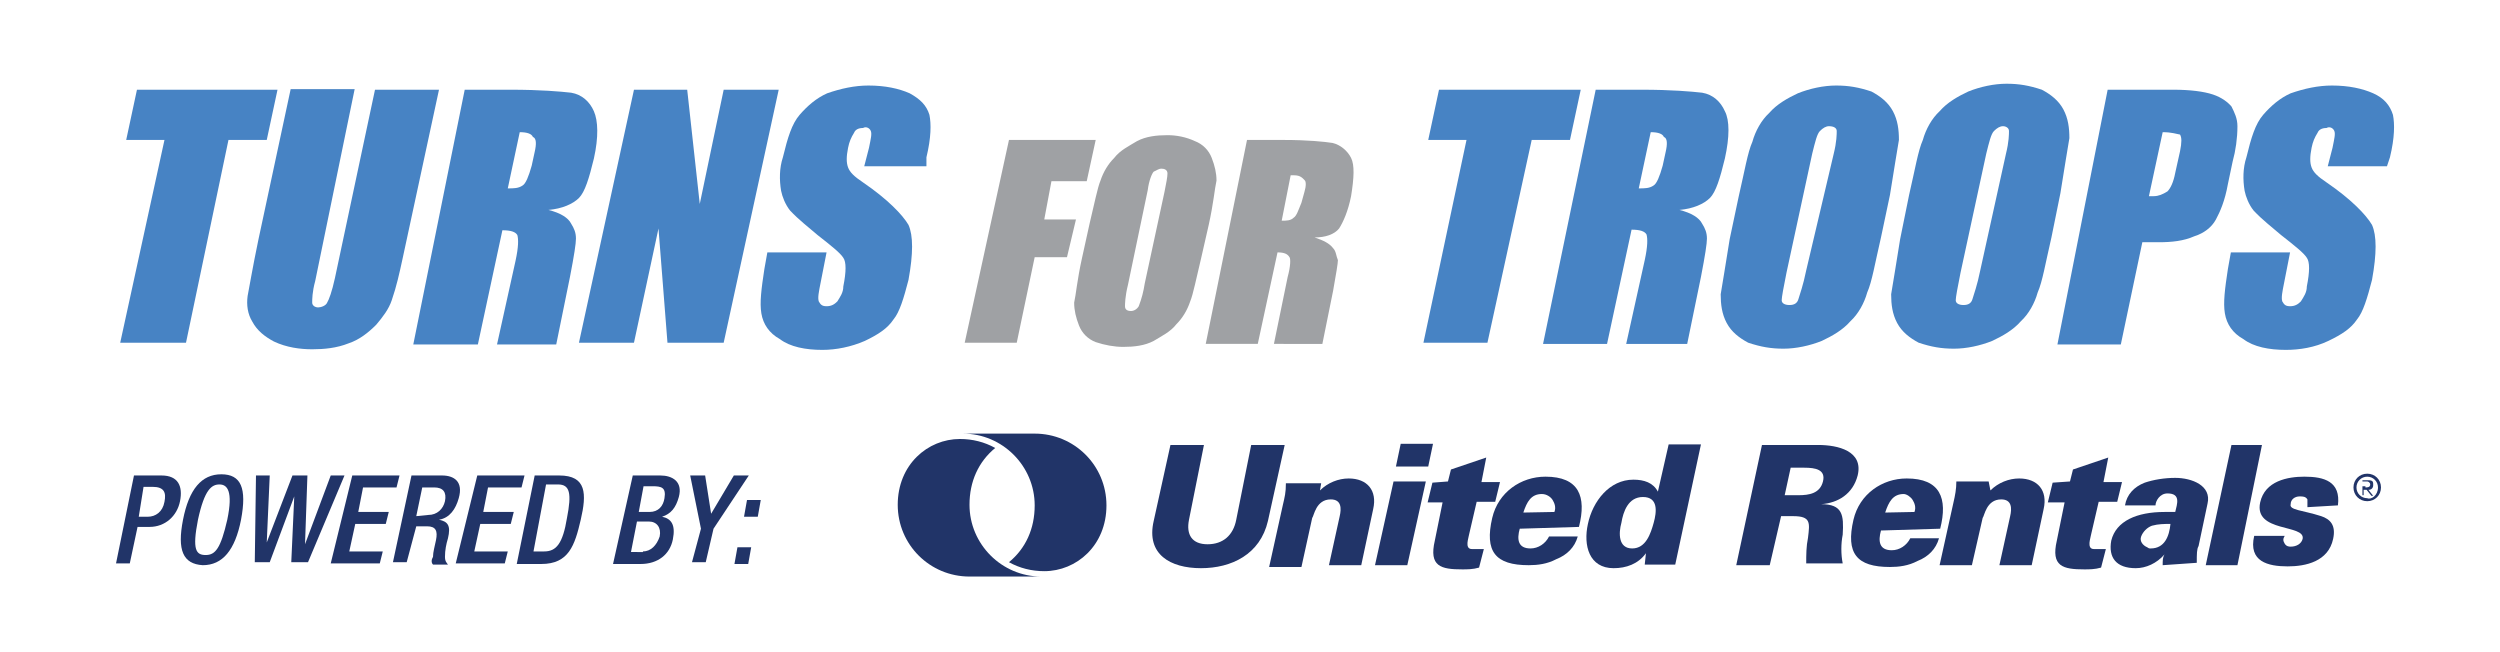 <?xml version="1.0" encoding="UTF-8"?>
<!-- Generator: Adobe Illustrator 23.0.2, SVG Export Plug-In . SVG Version: 6.00 Build 0) -->
<svg xmlns="http://www.w3.org/2000/svg" xmlns:xlink="http://www.w3.org/1999/xlink" id="Layer_1" x="0px" y="0px" viewBox="0 0 418 109" style="enable-background:new 0 0 418 109;" xml:space="preserve"> <style type="text/css"> .st0{fill:#4783C4;} .st1{fill:#9FA1A4;} .st2{fill:#213468;} </style> <polygon class="st0" points="22.9,15 21.1,23.4 27.5,23.4 20.1,57.3 31.1,57.3 38.2,23.4 44.6,23.4 46.4,15 "></polygon> <path class="st0" d="M73.4,15l-6.1,28.3c-0.5,2.3-1,4.6-1.8,6.9C65,51.7,64,53,62.9,54.3c-1.3,1.3-2.8,2.5-4.6,3.1 c-2,0.8-4.1,1-6.1,1c-2,0-4.3-0.3-6.4-1.3c-1.5-0.8-2.8-1.8-3.6-3.3c-0.8-1.3-1-2.8-0.8-4.3c0.3-1.5,0.8-4.6,1.8-9.4l5.4-25.2h10.7 l-6.6,32.1c-0.5,1.8-0.5,3.1-0.5,3.6c0,0.5,0.5,0.8,1,0.8l0,0c0.5,0,1.3-0.3,1.5-0.8c0.3-0.5,0.8-1.8,1.3-4.1L62.7,15H73.4z"></path> <path class="st0" d="M77.7,15h7.6c5.1,0,8.4,0.3,10.2,0.5c1.8,0.3,3.1,1.5,3.8,3.1s0.8,4.3,0,7.9c-0.8,3.3-1.5,5.6-2.5,6.6 c-1,1-2.8,1.8-5.1,2c2,0.5,3.3,1.3,3.8,2.3c0.5,0.8,0.8,1.5,0.8,2.5c0,0.8-0.3,2.8-1,6.4L93,57.6h-9.9l3.1-14 c0.5-2.3,0.5-3.6,0.3-4.3c-0.3-0.5-1-0.8-2.5-0.8l-4.1,19.1H69.1L77.7,15z M86.9,22.1l-2,9.4c1,0,1.8,0,2.5-0.5 c0.5-0.3,1-1.5,1.5-3.3l0.5-2.3c0.3-1.3,0.3-2.3-0.3-2.5C88.9,22.4,88.2,22.1,86.9,22.1L86.9,22.1z"></path> <polygon class="st0" points="130.2,15 121,57.3 111.6,57.3 110.1,38.2 106,57.3 96.8,57.3 106,15 114.9,15 117,34.1 121,15 "></polygon> <path class="st0" d="M154.7,27.8h-10.2l0.8-3.1c0.3-1.5,0.5-2.3,0.3-2.8s-0.8-0.8-1.3-0.5c-0.8,0-1.3,0.3-1.5,0.8 c-0.5,0.8-0.8,1.5-1,2.5c-0.3,1.5-0.3,2.5,0,3.3c0.3,0.8,1,1.5,2.5,2.5c4.1,2.8,6.6,5.4,7.6,7.1c0.8,1.8,0.8,4.8,0,9.2 c-0.8,3.1-1.5,5.4-2.5,6.6c-1,1.5-2.5,2.5-4.8,3.6c-2.3,1-4.8,1.5-7.1,1.5c-2.8,0-5.4-0.5-7.1-1.8c-1.8-1-2.8-2.5-3.1-4.3 c-0.3-1.8,0-4.1,0.5-7.4l0.5-2.8h9.9l-1,5.1c-0.3,1.5-0.5,2.5-0.3,3.1c0.3,0.5,0.5,0.8,1.3,0.8s1.3-0.3,1.8-0.8c0.5-0.8,1-1.5,1-2.5 c0.5-2.5,0.5-4.1,0-4.8c-0.5-0.8-2-2-4.3-3.8c-1.5-1.3-3.1-2.5-4.6-4.1c-0.8-1-1.3-2.3-1.5-3.3c-0.3-1.8-0.3-3.8,0.3-5.6 c0.8-3.3,1.5-5.6,2.8-7.1c1.3-1.5,2.8-2.8,4.6-3.6c2.3-0.8,4.6-1.3,6.9-1.3c2.8,0,5.1,0.5,6.9,1.3c1.8,1,2.8,2,3.3,3.6 c0.3,1.5,0.3,3.8-0.5,7.1V27.8z"></path> <polygon class="st1" points="168.7,23.4 183.2,23.4 181.7,30.3 175.8,30.3 174.6,36.7 179.9,36.7 178.4,43 173,43 170,57.3 161.3,57.3 "></polygon> <path class="st1" d="M200.8,43.3c-0.8,3.3-1.3,5.9-1.8,7.1c-0.5,1.5-1.3,2.8-2.3,3.8c-1,1.3-2.5,2-3.8,2.8c-1.5,0.8-3.3,1-5.1,1 c-1.5,0-3.1-0.3-4.6-0.8c-1.3-0.5-2.3-1.5-2.8-2.8c-0.5-1.3-0.8-2.5-0.8-3.8c0.3-1.3,0.5-3.8,1.3-7.4l1.3-5.9 c0.8-3.3,1.3-5.9,1.8-7.1c0.5-1.5,1.3-2.8,2.3-3.8c1-1.3,2.5-2,3.8-2.8c1.5-0.8,3.3-1,5.1-1c1.5,0,3.1,0.3,4.6,1 c1.3,0.5,2.3,1.5,2.8,2.8c0.5,1.3,0.8,2.5,0.8,3.8c-0.3,1.3-0.5,3.8-1.3,7.4L200.8,43.3z M194.7,32.1c0.3-1.5,0.5-2.5,0.5-3.1 s-0.5-0.8-1-0.8l0,0c-0.5,0-0.8,0.3-1.3,0.5c-0.3,0.3-0.8,1.5-1,3.1l-3.3,15.8c-0.5,2-0.5,3.3-0.5,3.6c0,0.5,0.3,0.8,1,0.8 c0.5,0,1-0.3,1.3-0.8c0.5-1.3,0.8-2.5,1-3.8L194.7,32.1z"></path> <path class="st1" d="M208.5,23.4h6.1c4.1,0,6.9,0.3,8.2,0.5c1.3,0.3,2.5,1.3,3.1,2.5s0.5,3.3,0,6.4c-0.5,2.5-1.3,4.3-2,5.4 c-0.8,1-2.3,1.5-4.1,1.5c1.5,0.5,2.5,1,3.1,1.8c0.5,0.5,0.5,1.3,0.8,2c0,0.5-0.3,2.3-0.8,5.1l-1.8,8.9H213l2.3-11.2 c0.5-1.8,0.5-3.1,0.3-3.3c-0.3-0.5-0.8-0.8-2-0.8l-3.3,15.3h-8.7L208.5,23.4z M215.8,29.3l-1.5,7.6c0.8,0,1.5,0,2-0.5 c0.5-0.3,0.8-1.3,1.3-2.5l0.5-1.8c0.3-1,0.3-1.8,0-2C217.4,29.3,216.9,29.3,215.8,29.3"></path> <polygon class="st0" points="264.3,15 262.5,23.4 256.1,23.4 248.7,57.3 238,57.3 245.2,23.4 238.8,23.4 240.6,15 "></polygon> <path class="st0" d="M266.8,15h7.6c5.1,0,8.4,0.3,10.2,0.5c1.8,0.3,3.1,1.5,3.8,3.1c0.8,1.5,0.8,4.3,0,7.9c-0.8,3.3-1.5,5.6-2.5,6.6 c-1,1-2.8,1.8-5.1,2c2,0.5,3.3,1.3,3.8,2.3c0.5,0.8,0.8,1.5,0.8,2.5c0,0.8-0.3,2.8-1,6.4l-2.3,11.2h-10.2l3.1-14 c0.5-2.3,0.5-3.6,0.3-4.3c-0.3-0.5-1-0.8-2.5-0.8l-4.1,19.1h-10.7L266.8,15z M276,22.1l-2,9.4c1,0,1.8,0,2.5-0.5 c0.5-0.3,1-1.5,1.5-3.3l0.5-2.3c0.3-1.3,0.3-2.3-0.3-2.5C278,22.4,277.3,22.1,276,22.1L276,22.1z"></path> <path class="st0" d="M314.5,39.7c-1,4.3-1.5,7.4-2.3,9.2c-0.5,1.8-1.5,3.6-2.8,4.8c-1.3,1.5-3.1,2.5-4.8,3.3c-2,0.8-4.3,1.3-6.4,1.3 s-3.8-0.3-5.9-1c-1.5-0.8-2.8-1.8-3.6-3.3c-0.8-1.5-1-3.1-1-4.8c0.3-1.8,0.8-4.8,1.5-9.2l1.5-7.1c1-4.3,1.5-7.4,2.3-9.2 c0.5-1.8,1.5-3.6,2.8-4.8c1.3-1.5,3.1-2.5,4.8-3.3c2-0.8,4.3-1.3,6.4-1.3s3.8,0.3,5.9,1c1.5,0.8,2.8,1.8,3.6,3.3s1,3.1,1,4.8 c-0.3,1.8-0.8,4.8-1.5,9.2L314.5,39.7z M306.6,25.7c0.5-2,0.5-3.3,0.5-3.8c0-0.5-0.5-0.8-1.3-0.8c-0.5,0-1,0.3-1.5,0.8 c-0.5,0.5-0.8,1.8-1.3,3.8l-4.3,19.9c-0.5,2.5-0.8,4.1-0.8,4.6c0,0.5,0.5,0.8,1.3,0.8s1.3-0.3,1.5-1s0.8-2.3,1.3-4.8L306.6,25.7z"></path> <path class="st0" d="M343,39.7c-1,4.3-1.5,7.4-2.3,9.2c-0.5,1.8-1.5,3.6-2.8,4.8c-1.3,1.5-3.1,2.5-4.8,3.3c-2,0.8-4.3,1.3-6.4,1.3 s-3.8-0.3-5.9-1c-1.5-0.8-2.8-1.8-3.6-3.3c-0.8-1.5-1-3.1-1-4.8c0.3-1.8,0.8-4.8,1.5-9.2l1.5-7.4c1-4.3,1.5-7.4,2.3-9.2 c0.5-1.8,1.5-3.6,2.8-4.8c1.3-1.5,3.1-2.5,4.8-3.3c2-0.8,4.3-1.3,6.4-1.3s3.8,0.3,5.9,1c1.5,0.8,2.8,1.8,3.6,3.3 c0.8,1.5,1,3.1,1,4.8c-0.3,1.8-0.8,4.8-1.5,9.2L343,39.7z M335.4,25.7c0.5-2,0.5-3.3,0.5-3.8c0-0.5-0.5-0.8-1-0.8s-1,0.3-1.5,0.8 c-0.5,0.5-0.8,1.8-1.3,3.8l-4.3,19.9c-0.5,2.5-0.8,4.1-0.8,4.6c0,0.5,0.5,0.8,1.3,0.8s1.3-0.3,1.5-1s0.8-2.3,1.3-4.8L335.4,25.7z"></path> <path class="st0" d="M352.4,15h11c2.8,0,5.1,0.3,6.6,0.8c1.5,0.5,2.5,1.3,3.1,2c0.5,1,1,2,1,3.3c0,2-0.3,4.1-0.8,5.9l-0.8,3.8 c-0.5,2.8-1.3,4.6-2,5.9s-2,2.3-3.6,2.8c-1.8,0.8-3.8,1-5.9,1h-2.8l-3.6,17.1H344L352.4,15z M361.6,22.1l-2.3,10.7 c0.3,0,0.5,0,0.8,0c0.8,0,1.5-0.3,2.3-0.8c0.5-0.5,1-1.5,1.3-3.1l0.8-3.6c0.3-1.5,0.3-2.3,0-2.8C363.9,22.4,363.1,22.1,361.6,22.1"></path> <path class="st0" d="M399.1,27.8h-9.9l0.8-3.1c0.3-1.5,0.5-2.3,0.3-2.8s-0.8-0.8-1.3-0.5c-0.8,0-1.3,0.3-1.5,0.8 c-0.5,0.8-0.8,1.5-1,2.5c-0.3,1.5-0.3,2.5,0,3.3s1,1.5,2.5,2.5c4.1,2.8,6.6,5.4,7.6,7.1c0.8,1.8,0.8,4.8,0,9.2 c-0.8,3.1-1.5,5.4-2.5,6.6c-1,1.5-2.5,2.5-4.8,3.6s-4.8,1.5-7.1,1.5c-2.8,0-5.4-0.5-7.1-1.8c-1.8-1-2.8-2.5-3.1-4.3 c-0.3-1.8,0-4.1,0.5-7.4l0.5-2.8h9.9l-1,5.1c-0.3,1.5-0.5,2.5-0.3,3.1c0.3,0.5,0.5,0.8,1.3,0.8c0.8,0,1.3-0.3,1.8-0.8 c0.5-0.8,1-1.5,1-2.5c0.5-2.5,0.5-4.1,0-4.8c-0.5-0.8-2-2-4.3-3.8c-1.5-1.3-3.1-2.5-4.6-4.1c-0.8-1-1.3-2.3-1.5-3.3 c-0.3-1.8-0.3-3.8,0.3-5.6c0.8-3.3,1.5-5.6,2.8-7.1c1.3-1.5,2.8-2.8,4.6-3.6c2.3-0.8,4.6-1.3,6.9-1.3c2.8,0,5.1,0.5,6.9,1.3 c1.8,0.8,2.8,2,3.3,3.6c0.3,1.5,0.3,3.8-0.5,7.1L399.1,27.8z"></path> <g> <path class="st2" d="M22.4,79.5H27c2.8,0,3.6,1.8,3.1,4.3c-0.5,2.5-2.5,4.3-5.1,4.3h-2l-1.3,6.1h-2.3L22.4,79.5z M23.2,86.4h1.5 c1.3,0,2.5-0.8,2.8-2.5c0.3-1.5,0-2.5-2-2.5h-1.5L23.2,86.4z"></path> <path class="st2" d="M30.6,86.9c1-5.1,3.1-7.6,6.4-7.6c3.3,0,4.3,2.3,3.3,7.6c-1,5.1-3.1,7.6-6.4,7.6C30.6,94.3,29.6,92,30.6,86.9z M38,86.9c1-4.8,0-5.9-1.3-5.9s-2.5,0.8-3.6,5.9c-1,5.1-0.3,5.9,1.3,5.9S36.9,91.7,38,86.9z"></path> <path class="st2" d="M42.8,79.5h2.3l-0.5,11.2l0,0l4.3-11.2h2.5L51,91l0,0l4.3-11.5h2.3L51.5,94h-2.8l0.5-11l0,0l-4.1,11h-2.5 L42.8,79.5z"></path> <path class="st2" d="M58.9,79.5h7.9l-0.5,2h-5.6l-0.8,4.1H65l-0.5,2h-5.1l-1,4.6H64l-0.5,2h-8.2L58.9,79.5z"></path> <path class="st2" d="M68.8,79.5h5.1c2,0,3.6,1,2.8,3.8c-0.5,1.8-1.5,3.3-3.3,3.6l0,0c1.5,0.3,2,1,1.5,3.1c-0.3,1-0.5,2-0.5,3.1 c0,0.8,0.3,1,0.5,1.3h-2.5c-0.3-0.3-0.3-0.8,0-1.3c0-0.8,0.3-1.8,0.5-2.8c0.3-1.5,0-2.3-1.5-2.3h-1.8L68,94h-2.3L68.8,79.5z M71.6,86.1c1.5,0,2.5-1,2.8-2.3c0.3-1.5-0.3-2.3-1.8-2.3h-2l-1,4.8L71.6,86.1L71.6,86.1z"></path> <path class="st2" d="M79.8,79.5h7.9l-0.5,2h-5.6l-0.8,4.1h5.1l-0.5,2h-5.1l-1,4.6h5.6l-0.5,2h-8.2L79.8,79.5z"></path> <path class="st2" d="M89.4,79.5h4.1c4.6,0,4.6,3.1,3.6,7.4c-1,4.3-2,7.4-6.6,7.4h-4.1L89.4,79.5z M89.2,92.2H91 c2,0,3.1-1.3,3.8-5.6c0.8-4.1,0.5-5.6-1.5-5.6h-2L89.2,92.2z"></path> <path class="st2" d="M105.8,79.5h4.6c2,0,3.8,1,3.1,3.6c-0.5,1.8-1.3,2.8-2.8,3.3l0,0c1.5,0.3,2.3,1.3,1.8,3.8 c-0.5,2.5-2.5,4.1-5.4,4.1h-4.6L105.8,79.5z M107.5,92.2c1.3,0,2.3-1,2.8-2.5c0.3-1.5-0.5-2.5-1.8-2.5h-2l-1,5.1H107.5z M108.6,85.6c1.5,0,2.3-1,2.5-2.3c0.3-1.8-0.5-2-2-2h-1.5l-0.8,4.3C106.8,85.6,108.6,85.6,108.6,85.6z"></path> <path class="st2" d="M117.2,88.4l-1.8-8.9h2.5l1,6.4l3.8-6.4h2.5l-5.9,8.9l-1.3,5.6h-2.3L117.2,88.4z"></path> <path class="st2" d="M123.3,91.5h2.3l-0.5,2.8h-2.3L123.3,91.5z M124.9,83.6h2.3l-0.5,2.8h-2.3L124.9,83.6z"></path> </g> <g> <path class="st2" d="M214.8,74.4L212,87.1c-1.3,5.6-6.1,7.9-11.2,7.9s-9.2-2.3-7.9-7.9l2.8-12.7h5.6l-2.5,12.5 c-0.5,2.5,0.5,4.1,3.1,4.1s4.3-1.5,4.8-4.1l2.5-12.5H214.8"></path> <path class="st2" d="M220.7,82c1.3-1.3,3.1-2,4.8-2c3.1,0,4.8,2,4.1,5.1l-2,9.4h-5.4l1.8-8.2c0.3-1.3,0.3-2.8-1.5-2.8 c-2.5,0-2.8,2.8-3.1,3.1l-1.8,8.2h-5.4l2.3-10.4c0.3-1.3,0.5-2,0.5-3.6h5.9L220.7,82"></path> <path class="st2" d="M233.4,78l0.8-3.8h5.4l-0.8,3.8H233.4 M229.9,94.5l3.1-14h5.4l-3.1,14H229.9z"></path> <path class="st2" d="M242.1,80.5l0.5-2l5.9-2l-0.8,4.1h3.1l-0.8,3.3h-3.1l-1.3,5.6c0,0.3-0.8,2.3,0.5,2.3c0.8,0,1.3,0,2,0l-0.8,3.1 c-1,0.3-2,0.3-2.8,0.3c-3.6,0-5.6-0.5-4.6-4.8l1.3-6.4h-2.5l0.8-3.3L242.1,80.5"></path> <path class="st2" d="M259.9,85.6c0.3-0.8,0-1.5-0.3-2c-0.3-0.5-1-1-1.8-1c-1.8,0-2.5,1.3-3.1,3.1L259.9,85.6 M254.1,88.4 c-0.5,1.8-0.3,3.3,1.8,3.3c1.3,0,2.5-0.8,3.1-2h4.8c-0.5,1.8-1.8,3.1-3.6,3.8c-1.5,0.8-3.1,1-4.6,1c-5.6,0-7.4-2.3-6.1-7.9 c1-4.3,4.8-6.9,8.9-6.9c5.6,0,6.9,3.3,5.6,8.4L254.1,88.4L254.1,88.4z"></path> <path class="st2" d="M271.1,87.4c-0.5,1.8-0.5,4.3,1.8,4.3c2.3,0,3.1-2.5,3.6-4.3c0.5-1.8,0.8-4.3-1.8-4.3 C272.2,83.1,271.4,85.6,271.1,87.4 M275.2,92.5L275.2,92.5c-1.3,1.8-3.3,2.5-5.4,2.5c-4.1,0-5.1-3.8-4.3-7.4 c0.8-3.8,3.6-7.4,7.6-7.4c1.8,0,3.3,0.5,4.1,2l0,0l1.8-7.9h5.4l-4.3,20.1H275L275.2,92.5z"></path> <path class="st2" d="M300.7,82.8c1.8,0,3.6-0.3,4.1-2.3s-1.3-2.3-3.1-2.3h-2.3l-1,4.6H300.7 M295.9,94.5h-5.6l4.3-20.1h9.4 c3.3,0,7.6,1,6.6,5.1c-0.8,3.1-3.3,4.6-6.1,4.8l0,0c3.6,0,3.8,1.8,3.6,5.1c-0.3,1.5-0.3,3.3,0,4.8H302c0-1.5,0-2.8,0.3-4.3 c0.3-2.5,0.5-3.6-2.5-3.6h-2L295.9,94.5z"></path> <path class="st2" d="M320.1,85.6c0.3-0.8,0-1.5-0.3-2c-0.3-0.5-1-1-1.5-1c-1.8,0-2.5,1.3-3.1,3.1L320.1,85.6 M314.5,88.7 c-0.5,1.8-0.3,3.3,1.8,3.3c1.3,0,2.5-0.8,3.1-2h4.8c-0.5,1.8-1.8,3.1-3.6,3.8c-1.5,0.8-3.1,1-4.6,1c-5.6,0-7.4-2.3-6.1-7.9 c1-4.3,4.8-6.9,8.9-6.9c5.6,0,6.9,3.3,5.6,8.4L314.5,88.7z"></path> <path class="st2" d="M332.8,82c1.3-1.3,3.1-2,4.8-2c3.1,0,4.8,2,4.1,5.1l-2,9.4h-5.4l1.8-8.2c0.3-1.3,0.3-2.8-1.5-2.8 c-2.5,0-2.8,2.8-3.1,3.1l-1.8,7.9h-5.4l2.3-10.4c0.3-1.3,0.5-2.3,0.5-3.6h5.4L332.8,82"></path> <path class="st2" d="M346.1,80.5l0.5-2l5.9-2l-0.8,4.1h3.1l-0.8,3.3h-3.1l-1.3,5.6c0,0.3-0.8,2.3,0.5,2.3c0.8,0,1.3,0,2,0l-0.8,3.1 c-1,0.3-2,0.3-2.8,0.3c-3.6,0-5.6-0.5-4.6-4.8l1.3-6.4h-2.8l0.8-3.3L346.1,80.5"></path> <path class="st2" d="M359.6,91.7c2.3,0,3.1-2,3.3-4.1c-1,0-2,0-3.1,0.3c-0.8,0.3-1.5,1-1.8,1.8s0.3,1.5,1,1.8 C359.3,91.7,359.3,91.7,359.6,91.7 M361.6,94.5c0-0.8,0-1.3,0.3-1.8l0,0c-1.3,1.5-3.1,2.3-4.8,2.3c-3.3,0-4.6-1.8-4.1-4.6 c0.8-3.3,4.3-4.8,8.9-4.8h1.8c0.3-1.3,1-3.1-1.3-3.1c-1.3,0-2,1.3-2,2h-5.1c0.3-1.8,1.5-3.1,3.3-3.8c1.5-0.5,3.3-0.8,5.1-0.8 c2.8,0,6.1,1.3,5.4,4.3l-1.5,7.1c-0.3,0.5-0.3,1.3-0.3,2.8L361.6,94.5z"></path> <polyline class="st2" points="368.8,94.5 373.1,74.4 378.2,74.4 374.1,94.5 368.8,94.5 "></polyline> <path class="st2" d="M385.8,84.8c0-0.5,0-0.8,0-1.3c-0.3-0.5-0.8-0.5-1.3-0.5c-0.8,0-1.5,0.5-1.5,1.3c-0.3,1,2,1,5.1,2 c1.5,0.5,2.5,1.5,2,3.8c-0.8,3.8-4.6,4.6-7.6,4.6c-3.3,0-6.6-0.8-5.6-5.1h5.1c-0.3,0.5-0.3,0.8,0,1.3c0.3,0.5,0.8,0.5,1,0.5 c1,0,1.8-0.5,2-1.3c0.5-2.5-8.2-1-7.1-6.1c0.8-3.6,4.6-4.3,7.4-4.3c3.3,0,6.1,0.8,5.6,4.8L385.8,84.8"></path> <path class="st2" d="M166.4,74.9c-1.8-1-3.8-1.5-5.9-1.5c-5.4,0-10.4,4.3-10.4,11s5.4,12,12,12h12c-6.6,0-12-5.4-12-12 C162.1,80.5,163.6,77.2,166.4,74.9L166.4,74.9"></path> <path class="st2" d="M168.7,94c1.8,1,3.8,1.5,5.9,1.5c5.4,0,10.4-4.3,10.4-11s-5.4-12-12-12h-12c6.6,0,12,5.4,12,12 C173,88.4,171.5,91.7,168.7,94L168.7,94"></path> <path class="st2" d="M395.5,81.5c0.3,0,0.8,0,0.8-0.5c0-0.3-0.3-0.5-0.5-0.5H395v0.8h0.5 M395.3,82.8H395v-2.5h1 c0.8,0,0.8,0.3,0.8,0.8c0,0.5-0.3,0.8-0.8,0.8l0.8,1h-0.3l-0.8-1h-0.5V82.8L395.3,82.8z M397.6,81.5c0-1-0.8-1.8-1.8-1.8 s-1.8,0.8-1.8,1.8s0.8,1.8,1.8,1.8C396.5,83.6,397.6,82.8,397.6,81.5C397.6,81.8,397.6,81.5,397.6,81.5L397.6,81.5z M393.5,81.5 c0-1.3,1-2.3,2.3-2.3s2.3,1,2.3,2.3s-1,2.3-2.3,2.3S393.5,82.8,393.5,81.5L393.5,81.5L393.5,81.5z"></path> </g> </svg>
